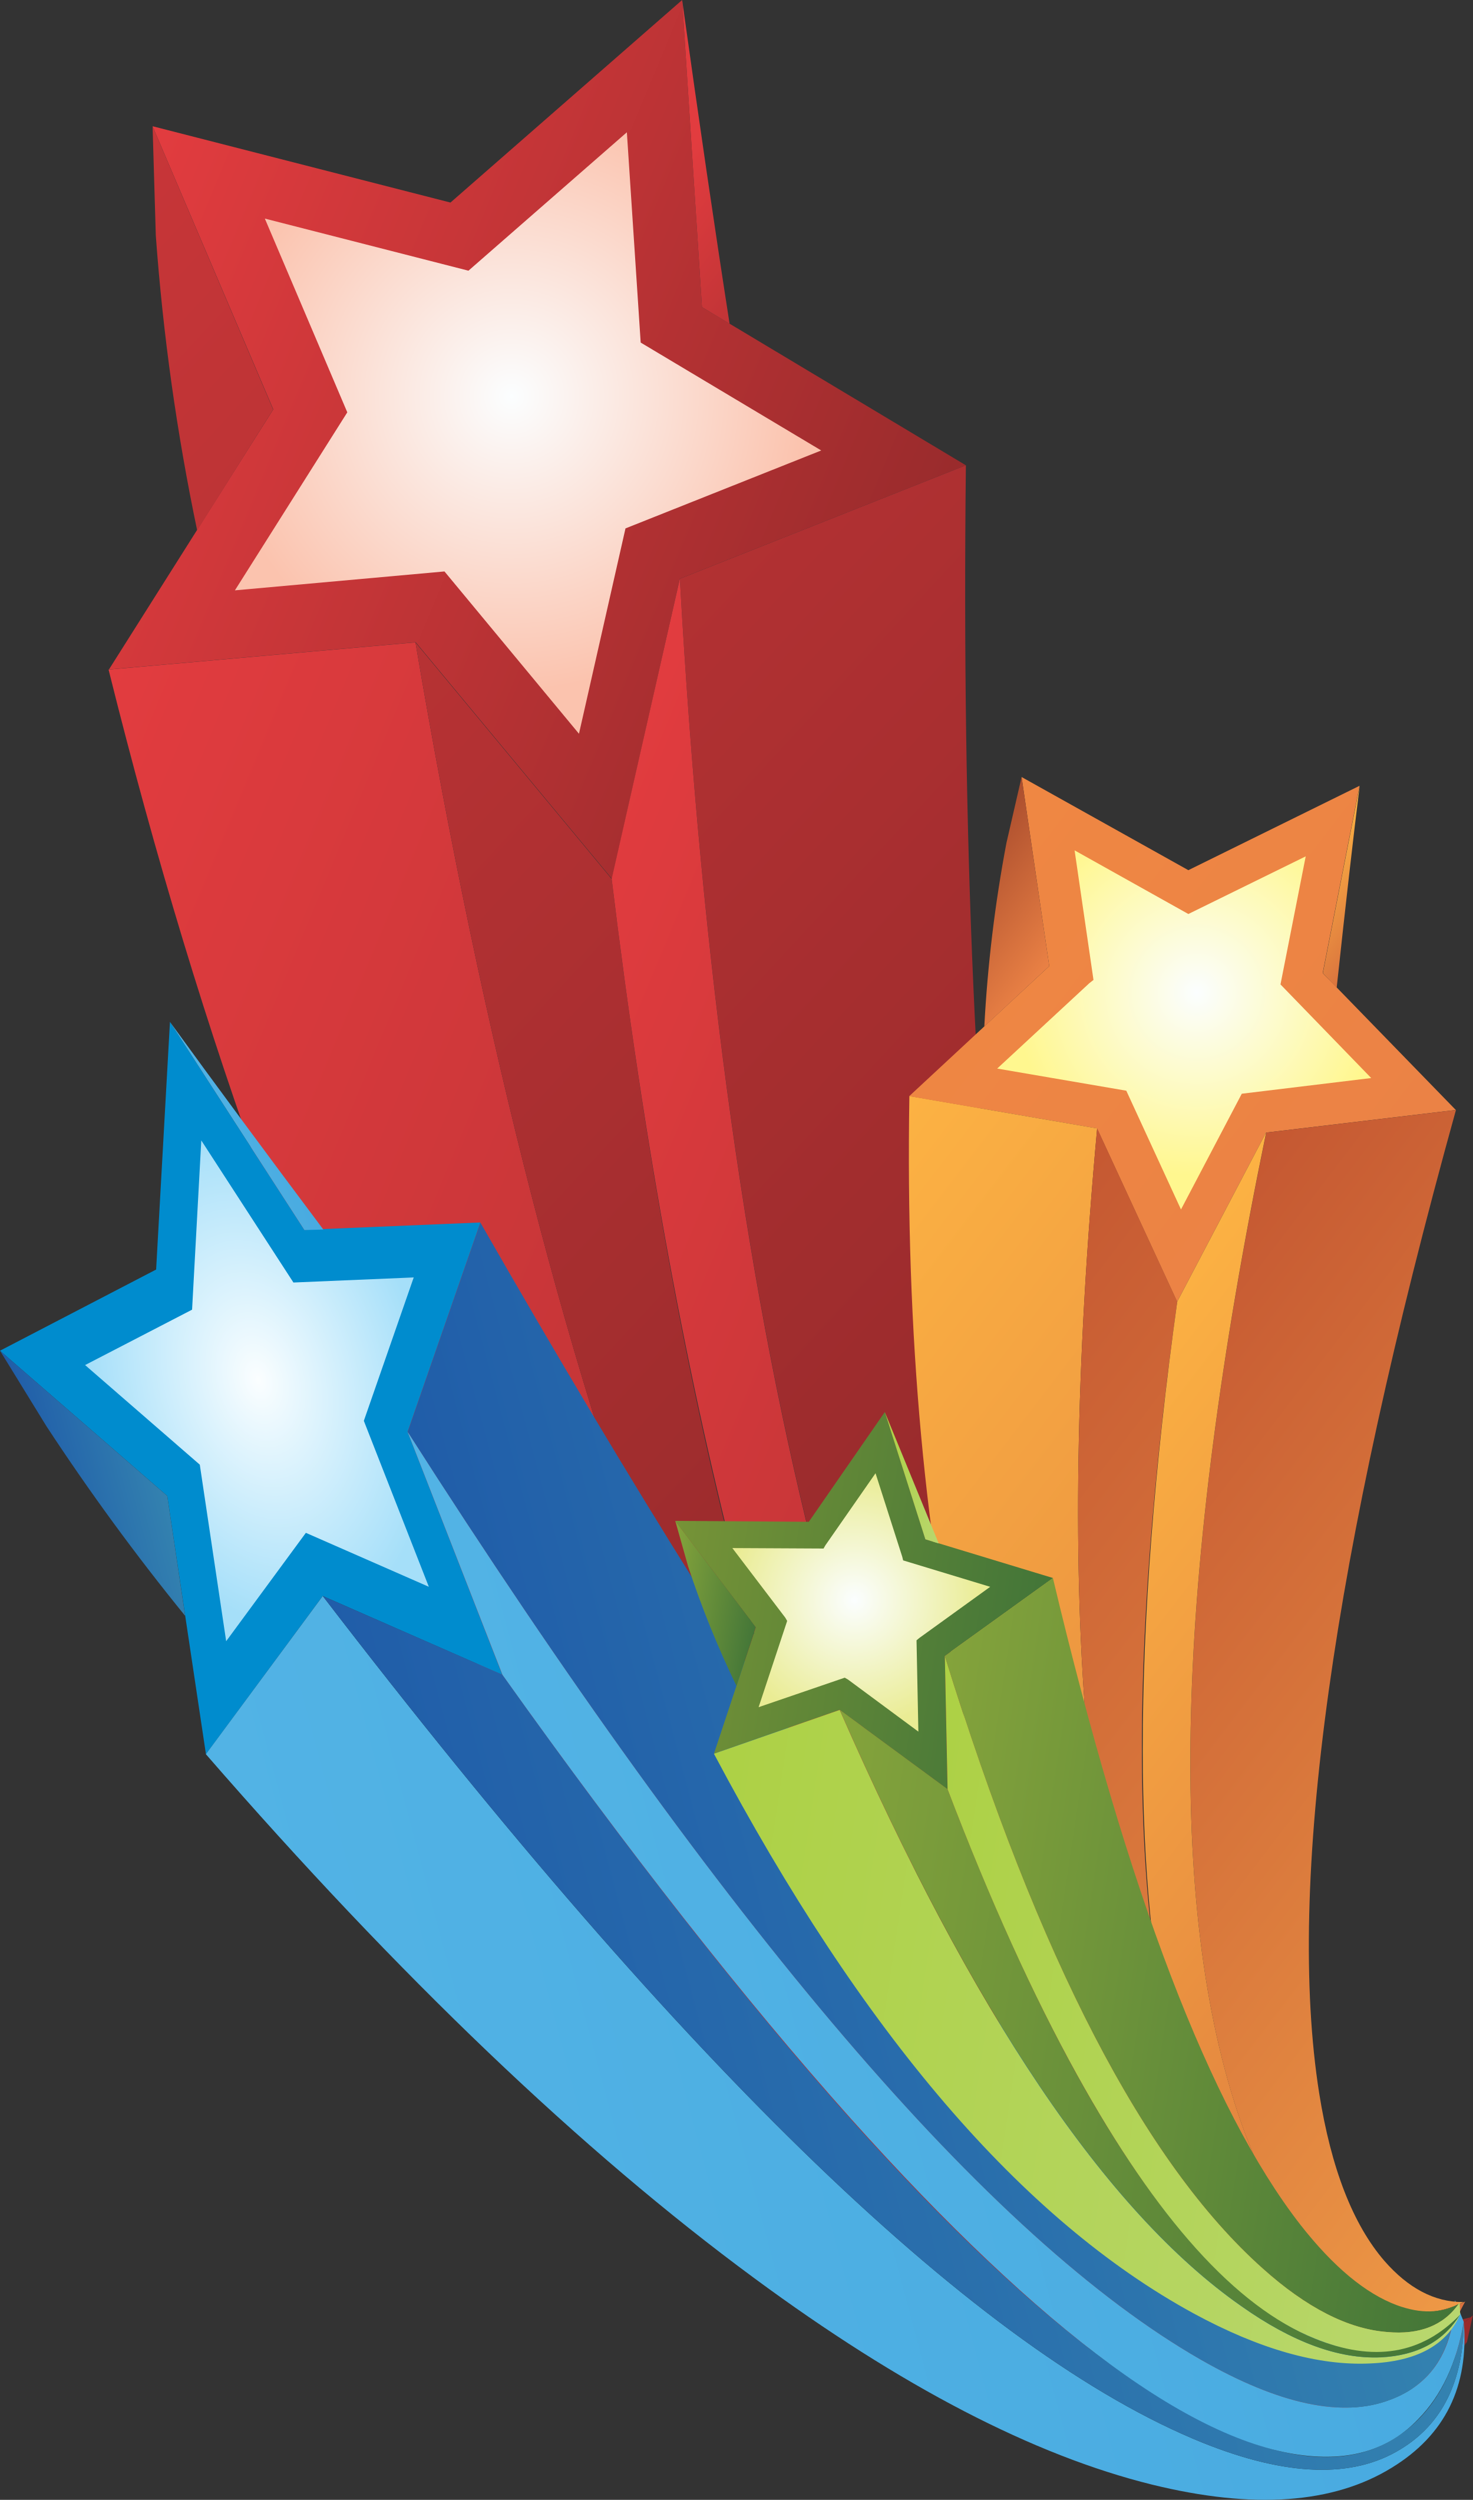 <?xml version="1.0" encoding="iso-8859-1"?>
<!-- Generator: Adobe Illustrator 20.1.0, SVG Export Plug-In . SVG Version: 6.00 Build 0)  -->
<svg version="1.0" id="Layer_1" xmlns="http://www.w3.org/2000/svg" xmlns:xlink="http://www.w3.org/1999/xlink" x="0px" y="0px"
	 viewBox="0 0 502.01 851.56" enable-background="new 0 0 502.01 851.56" xml:space="preserve">
<rect x="0" y="0" width="502.01" height="851.56" fill="#333333" stroke="none"/>
<title>stardesigns_0005</title>
<linearGradient id="SVGID_1_" gradientUnits="userSpaceOnUse" x1="1350.47" y1="486.206" x2="1438.767" y2="522.935" gradientTransform="matrix(3.14 0 0 3.14 -4200.69 -1452.18)">
	<stop  offset="0" style="stop-color:#E23C3F"/>
	<stop  offset="1" style="stop-color:#992B2C"/>
</linearGradient>
<path fill="url(#SVGID_1_)" d="M153.52,69L52,43l41.13,96.45l-56,88.6l104.55-9.27l66.87,80.59l23.15-102.23l97.48-38.64
	l-89.95-53.88L232.48,0L153.52,69z"/>
<linearGradient id="SVGID_2_" gradientUnits="userSpaceOnUse" x1="1274.214" y1="421.63" x2="1465.614" y2="598.88" gradientTransform="matrix(3.14 0 0 3.14 -4200.69 -1452.18)">
	<stop  offset="0" style="stop-color:#E23C3F"/>
	<stop  offset="1" style="stop-color:#992B2C"/>
</linearGradient>
<path fill="url(#SVGID_2_)" d="M52,43l1.1,37.23c2.449,33.75,7.156,67.299,14.09,100.42l25.9-41.16L52,43z"/>
<linearGradient id="SVGID_3_" gradientUnits="userSpaceOnUse" x1="1412.573" y1="478.868" x2="1438.443" y2="499.368" gradientTransform="matrix(3.14 0 0 3.14 -4200.69 -1452.18)">
	<stop  offset="0" style="stop-color:#E23C3F"/>
	<stop  offset="1" style="stop-color:#992B2C"/>
</linearGradient>
<path fill="url(#SVGID_3_)" d="M239.23,104.62l9.42,5.66C243.63,78.093,238.24,41.333,232.48,0L239.23,104.62z"/>
<radialGradient id="SVGID_4_" cx="-24.657" cy="442.028" r="31.92" gradientTransform="matrix(2.9 1.21 1.21 -2.9 -288.98 1446.73)" gradientUnits="userSpaceOnUse">
	<stop  offset="0" style="stop-color:#FBFEFF"/>
	<stop  offset="1" style="stop-color:#FBC3AE"/>
</radialGradient>
<path fill="url(#SVGID_4_)" d="M159.65,92.21L90.26,74.46l28.1,66l-38.3,60.64l71.42-6.44l45.84,55.29L213.17,180l66.71-26.55
	l-61.53-36.76l-4.71-71.63L159.65,92.21z"/>
<linearGradient id="SVGID_5_" gradientUnits="userSpaceOnUse" x1="1328.321" y1="586.937" x2="1518.357" y2="665.958" gradientTransform="matrix(3.14 0 0 3.14 -4200.69 -1452.18)">
	<stop  offset="0" style="stop-color:#E23C3F"/>
	<stop  offset="1" style="stop-color:#992B2C"/>
</linearGradient>
<path fill="url(#SVGID_5_)" d="M141.59,218.82L37,228.09c31.707,127.447,72.04,237.447,121,330c42,79.2,88.333,141.997,139,188.39
	c43.22,39.68,84.713,63.557,124.48,71.63c36.207,7.333,62.37,0.58,78.49-20.26c-17.58,17.387-40.393,23.25-68.44,17.59
	c-32.44-6.6-64.773-28.383-97-65.35c-38.3-44-72.94-106.05-103.92-186.15C194.39,470.213,164.717,355.173,141.59,218.82z"/>
<linearGradient id="SVGID_6_" gradientUnits="userSpaceOnUse" x1="1262.783" y1="434.004" x2="1454.183" y2="611.204" gradientTransform="matrix(3.14 0 0 3.14 -4200.69 -1452.18)">
	<stop  offset="0" style="stop-color:#E23C3F"/>
	<stop  offset="1" style="stop-color:#992B2C"/>
</linearGradient>
<path fill="url(#SVGID_6_)" d="M329.18,158.5l-97.48,38.64c7.433,132.667,23.34,245.82,47.72,339.46
	c20.72,79.487,46.83,142.32,78.33,188.5c26.06,38.327,53.637,62.467,82.73,72.42c24.62,8.353,44.87,5.63,60.75-8.17
	c-0.151,0.068-0.309,0.122-0.47,0.16c-15.067,3.873-30.817,0.26-47.25-10.84c-22-14.873-41.467-41.42-58.4-79.64
	C348.33,593.157,326.353,412.98,329.18,158.5z"/>
<linearGradient id="SVGID_7_" gradientUnits="userSpaceOnUse" x1="1241.09" y1="457.437" x2="1432.49" y2="634.637" gradientTransform="matrix(3.14 0 0 3.14 -4200.69 -1452.18)">
	<stop  offset="0" style="stop-color:#E23C3F"/>
	<stop  offset="1" style="stop-color:#992B2C"/>
</linearGradient>
<path fill="url(#SVGID_7_)" d="M208.46,299.41l-66.87-80.59c23.127,136.353,52.793,251.393,89,345.12
	c30.973,80.113,65.613,142.163,103.92,186.15c32.233,36.967,64.567,58.75,97,65.35c28.047,5.653,50.86-0.21,68.44-17.59
	c-19.887,12.667-41.603,17-65.15,13c-28.987-4.82-56.407-22.1-82.26-51.84C284.22,680.177,236.193,526.977,208.46,299.41z"/>
<linearGradient id="SVGID_8_" gradientUnits="userSpaceOnUse" x1="1381.781" y1="597.626" x2="1522.442" y2="656.125" gradientTransform="matrix(3.14 0 0 3.14 -4200.69 -1452.18)">
	<stop  offset="0" style="stop-color:#E23C3F"/>
	<stop  offset="1" style="stop-color:#992B2C"/>
</linearGradient>
<path fill="url(#SVGID_8_)" d="M231.7,197.14l-23.24,102.27c11.093,91.333,25.953,172.18,44.58,242.54
	c33.593,125.253,77.337,207.513,131.23,246.78c21.033,15.287,42.59,23.09,64.67,23.41c18.043,0.416,35.8-4.56,51-14.29l2-9.11
	c-16,14.347-36.51,17.28-61.53,8.8c-29.093-9.947-56.67-34.087-82.73-72.42c-31.5-46.187-57.61-109.02-78.33-188.5
	C255.01,442.987,239.127,329.827,231.7,197.14z"/>
<path fill="#008CCE" d="M138.92,487.75l24.8-71.32l-60,2.51l-45.8-70.84l-4.71,84.36L0,460.11l57,49.48l13.19,88L110,543.68
	l61.22,26.86L138.92,487.75z"/>
<linearGradient id="SVGID_9_" gradientUnits="userSpaceOnUse" x1="1342.248" y1="624.888" x2="1355.259" y2="621.41" gradientTransform="matrix(3.14 0 0 3.14 -4200.69 -1452.18)">
	<stop  offset="0" style="stop-color:#205DA9"/>
	<stop  offset="1" style="stop-color:#3483B0"/>
</linearGradient>
<path fill="url(#SVGID_9_)" d="M63.1,550.43L57,509.59L0,460.11l15.85,25.76C30.49,508.181,46.26,529.729,63.1,550.43z"/>
<linearGradient id="SVGID_10_" gradientUnits="userSpaceOnUse" x1="1359.754" y1="585.892" x2="1369.684" y2="583.232" gradientTransform="matrix(3.14 0 0 3.14 -4200.69 -1452.18)">
	<stop  offset="0" style="stop-color:#52B3E5"/>
	<stop  offset="1" style="stop-color:#48AAE0"/>
</linearGradient>
<path fill="url(#SVGID_10_)" d="M103.76,419l6.44-0.16c-19.573-26.107-37-49.687-52.28-70.74L103.76,419z"/>
<radialGradient id="SVGID_11_" cx="68.074" cy="469.26" r="18.01" gradientTransform="matrix(3.03 -0.81 -1.22 -4.6 454.25 2683.77)" gradientUnits="userSpaceOnUse">
	<stop  offset="0" style="stop-color:#FBFEFF"/>
	<stop  offset="1" style="stop-color:#A5DFF9"/>
</radialGradient>
<path fill="url(#SVGID_11_)" d="M77.08,559.07l27.16-36.92l41.91,18.38L124,484l17-48.85l-41,1.73l-31.4-48.4l-3.14,57.65L29,465
	l39.09,33.93L77.08,559.07z"/>
<linearGradient id="SVGID_12_" gradientUnits="userSpaceOnUse" x1="1372.625" y1="698.903" x2="1484.759" y2="669.002" gradientTransform="matrix(3.14 0 0 3.14 -4200.69 -1452.18)">
	<stop  offset="0" style="stop-color:#52B3E5"/>
	<stop  offset="1" style="stop-color:#48AAE0"/>
</linearGradient>
<path fill="url(#SVGID_12_)" d="M498.87,790.93c-0.207,20.313-7.377,34.767-21.51,43.36c-16.327,10.053-38.827,9.32-67.5-2.2
	C334.093,801.51,234.14,705.373,110,543.68l-39.83,53.88C135.997,673.273,198.273,732.753,257,776
	c50.127,36.967,95.337,60.423,135.63,70.37c34.533,8.48,61.793,6.543,81.78-5.81C492.497,829.467,500.65,812.923,498.87,790.93z"/>
<linearGradient id="SVGID_13_" gradientUnits="userSpaceOnUse" x1="1396.274" y1="670.479" x2="1479.144" y2="648.379" gradientTransform="matrix(3.14 0 0 3.14 -4200.69 -1452.18)">
	<stop  offset="0" style="stop-color:#205DA9"/>
	<stop  offset="1" style="stop-color:#3483B0"/>
</linearGradient>
<path fill="url(#SVGID_13_)" d="M495.73,784.81c-4.707,9.527-12.817,14.083-24.33,13.67c-15.28-0.527-34.327-10.527-57.14-30
	c-63.333-53.62-146.843-170.953-250.53-352l-24.8,71.32c108.413,169.627,198.517,274.963,270.31,316.01
	c26.793,15.287,48.3,19.843,64.52,13.67c13.74-5.133,21.073-16.133,22-33C495.792,784.59,495.782,784.708,495.73,784.81z"/>
<linearGradient id="SVGID_14_" gradientUnits="userSpaceOnUse" x1="1388.495" y1="693.634" x2="1484.517" y2="668.029" gradientTransform="matrix(3.14 0 0 3.14 -4200.69 -1452.18)">
	<stop  offset="0" style="stop-color:#205DA9"/>
	<stop  offset="1" style="stop-color:#3483B0"/>
</linearGradient>
<path fill="url(#SVGID_14_)" d="M477.37,834.29c14.127-8.587,21.297-23.04,21.51-43.36c-3.14,17.907-10.473,30.787-22,38.64
	c-14.12,9.747-32.747,9.89-55.88,0.43c-61.113-24.82-144.363-111.323-249.75-259.51L110,543.68
	c124.14,161.693,224.097,257.83,299.87,288.41C438.543,843.61,461.043,844.343,477.37,834.29z"/>
<linearGradient id="SVGID_15_" gradientUnits="userSpaceOnUse" x1="1399.433" y1="682.345" x2="1482.412" y2="660.216" gradientTransform="matrix(3.14 0 0 3.14 -4200.69 -1452.18)">
	<stop  offset="0" style="stop-color:#52B3E5"/>
	<stop  offset="1" style="stop-color:#48AAE0"/>
</linearGradient>
<path fill="url(#SVGID_15_)" d="M495.89,783.55c-0.733,17.387-8.11,28.697-22.13,33.93c-16.22,6.18-37.727,1.623-64.52-13.67
	c-71.793-41.047-161.9-146.4-270.32-316.06l32.34,82.78c42.8,60.113,82.357,110.487,118.67,151.12
	c65.72,73.333,117.94,111.667,156.66,115c15.173,1.333,27.417-2.857,36.73-12.57c7.953-8.067,13.133-19.117,15.54-33.15
	L495.89,783.55z"/>
<linearGradient id="SVGID_16_" gradientUnits="userSpaceOnUse" x1="1444.83" y1="552.241" x2="1491.959" y2="588.36" gradientTransform="matrix(3.14 0 0 3.14 -4200.69 -1452.18)">
	<stop  offset="0" style="stop-color:#EF8743"/>
	<stop  offset="1" style="stop-color:#EB8245"/>
</linearGradient>
<path fill="url(#SVGID_16_)" d="M405,296.42l-56.83-31.73l9.42,64.41l-47.72,44.3l64,11l27.31,59.06l30.3-57.65l64.67-7.7
	l-45.37-46.65l12.56-63.78L405,296.42z"/>
<linearGradient id="SVGID_17_" gradientUnits="userSpaceOnUse" x1="1441.61" y1="556.438" x2="1453.39" y2="565.468" gradientTransform="matrix(3.14 0 0 3.14 -4200.69 -1452.18)">
	<stop  offset="0" style="stop-color:#AC4E2E"/>
	<stop  offset="1" style="stop-color:#EB8245"/>
</linearGradient>
<path fill="url(#SVGID_17_)" d="M335.46,349.68l22.13-20.58l-9.42-64.41L343,287.15C339.088,307.801,336.569,328.691,335.46,349.68z
	"/>
<linearGradient id="SVGID_18_" gradientUnits="userSpaceOnUse" x1="1479.848" y1="555.392" x2="1488.828" y2="562.292" gradientTransform="matrix(3.14 0 0 3.14 -4200.69 -1452.18)">
	<stop  offset="0" style="stop-color:#FCB243"/>
	<stop  offset="1" style="stop-color:#D9723E"/>
</linearGradient>
<path fill="url(#SVGID_18_)" d="M455.55,336.48c3.033-28.273,5.65-51.207,7.85-68.8l-12.56,63.78L455.55,336.48z"/>
<radialGradient id="SVGID_19_" cx="-42.415" cy="393.448" r="19.824" gradientTransform="matrix(2.49 1.91 1.91 -2.49 -237.99 1398.88)" gradientUnits="userSpaceOnUse">
	<stop  offset="0" style="stop-color:#FBFEFF"/>
	<stop  offset="1" style="stop-color:#FFF78F"/>
</radialGradient>
<path fill="url(#SVGID_19_)" d="M445,291.71l-40,19.64l-38.77-21.68l6.44,44.14l-1.41,1.1L339.85,364l44,7.54L402.49,412
	l20.72-39.43l44.11-5.34l-30.92-31.89L445,291.71z"/>
<linearGradient id="SVGID_20_" gradientUnits="userSpaceOnUse" x1="1415.537" y1="609.139" x2="1516.906" y2="686.863" gradientTransform="matrix(3.14 0 0 3.14 -4200.69 -1452.18)">
	<stop  offset="0" style="stop-color:#FCB243"/>
	<stop  offset="1" style="stop-color:#D9723E"/>
</linearGradient>
<path fill="url(#SVGID_20_)" d="M373.92,384.39l-64-11c-1.333,81.473,5.313,153.89,19.94,217.25
	c12.52,54.24,30.233,99.327,53.14,135.26c19.673,30.667,40.813,51.61,63.42,62.83c20.513,10.16,37.257,10.263,50.23,0.31
	c-13.393,7.647-28.06,7.543-44-0.31c-18.373-9.107-34.257-27.327-47.65-54.66C369.52,662.023,359.16,545.463,373.92,384.39z"/>
<linearGradient id="SVGID_21_" gradientUnits="userSpaceOnUse" x1="1451.292" y1="616.995" x2="1526.222" y2="674.425" gradientTransform="matrix(3.14 0 0 3.14 -4200.69 -1452.18)">
	<stop  offset="0" style="stop-color:#C55832"/>
	<stop  offset="1" style="stop-color:#EE9946"/>
</linearGradient>
<path fill="url(#SVGID_21_)" d="M496.2,378.11l-64.67,7.7c-31.293,151.64-34.17,263.973-8.63,337
	c9.627,27.193,22.327,46.08,38.1,56.66c13.467,9.02,26.077,10.59,37.83,4.71h-0.31c-9.627,0-18.523-4.667-26.69-14
	c-10.753-12.453-18.17-31.513-22.25-57.18C438.38,642.007,453.92,530.377,496.2,378.11z"/>
<linearGradient id="SVGID_22_" gradientUnits="userSpaceOnUse" x1="1430.509" y1="619.706" x2="1517.357" y2="686.297" gradientTransform="matrix(3.14 0 0 3.14 -4200.69 -1452.18)">
	<stop  offset="0" style="stop-color:#C55832"/>
	<stop  offset="1" style="stop-color:#EE9946"/>
</linearGradient>
<path fill="url(#SVGID_22_)" d="M496.67,789c-13.531,4.421-28.237,3.524-41.13-2.51c-16.667-7.54-30.377-22.307-41.13-44.3
	c-28.467-58.227-32.863-157.82-13.19-298.78l-27.31-59.06c-14.753,161.1-4.39,277.673,31.09,349.72
	c13.393,27.333,29.3,45.557,47.72,54.67C468.627,796.593,483.277,796.68,496.67,789z"/>
<linearGradient id="SVGID_23_" gradientUnits="userSpaceOnUse" x1="1445.883" y1="624.051" x2="1520.977" y2="681.632" gradientTransform="matrix(3.14 0 0 3.14 -4200.69 -1452.18)">
	<stop  offset="0" style="stop-color:#FCB243"/>
	<stop  offset="1" style="stop-color:#D9723E"/>
</linearGradient>
<path fill="url(#SVGID_23_)" d="M499.34,784c-11.927,6.073-24.693,4.553-38.3-4.56c-15.8-10.58-28.517-29.483-38.15-56.71
	c-25.533-72.993-22.657-185.327,8.63-337l-30.3,57.65c-7.847,56.447-11.77,107.343-11.77,152.69
	c0.113,80.48,13.197,136.79,39.25,168.93c10.153,12.567,21.82,20.737,35,24.51c10.799,3.154,22.296,2.99,33-0.47L499.34,784z"/>
<linearGradient id="SVGID_24_" gradientUnits="userSpaceOnUse" x1="1410.628" y1="632.107" x2="1451.578" y2="638.278" gradientTransform="matrix(3.14 0 0 3.14 -4200.69 -1452.18)">
	<stop  offset="0" style="stop-color:#769337"/>
	<stop  offset="1" style="stop-color:#427538"/>
</linearGradient>
<path fill="url(#SVGID_24_)" d="M301.55,481l-25.9,37.39l-45.52-0.31l27.47,36.29l-14.28,43l42.85-14.92l36.73,27L322,564.1
	l36.89-26.55l-43.48-13.2L301.55,481z"/>
<linearGradient id="SVGID_25_" gradientUnits="userSpaceOnUse" x1="1410.107" y1="635.771" x2="1420.327" y2="637.321" gradientTransform="matrix(3.14 0 0 3.14 -4200.69 -1452.18)">
	<stop  offset="0" style="stop-color:#84A33B"/>
	<stop  offset="1" style="stop-color:#427538"/>
</linearGradient>
<path fill="url(#SVGID_25_)" d="M230.13,518.07l4.4,15.55c4.577,13.915,10.079,27.509,16.47,40.69l6.59-20L230.13,518.07z"/>
<linearGradient id="SVGID_26_" gradientUnits="userSpaceOnUse" x1="1433.068" y1="622.238" x2="1440.868" y2="623.408" gradientTransform="matrix(3.14 0 0 3.14 -4200.69 -1452.18)">
	<stop  offset="0" style="stop-color:#ADD145"/>
	<stop  offset="1" style="stop-color:#B9D76F"/>
</linearGradient>
<path fill="url(#SVGID_26_)" d="M315.37,524.36l4.55,1.41L301.55,481L315.37,524.36z"/>
<radialGradient id="SVGID_27_" cx="2.899" cy="482.114" r="13.83" gradientTransform="matrix(3.1 0.47 0.47 -3.11 55.66 2043.09)" gradientUnits="userSpaceOnUse">
	<stop  offset="0" style="stop-color:#FBFEFF"/>
	<stop  offset="1" style="stop-color:#EAEC94"/>
</radialGradient>
<path fill="url(#SVGID_27_)" d="M281.3,526.4l-0.63,1.1l-31.08-0.16l18.05,23.72l0.63,1.1l-9.73,29.38l29.35-10.05l1.1,0.63
	l24,17.75l-0.63-31.1l0.94-0.79l24.17-17.44l-29.67-9l-0.31-1.26l-9.1-28.43L281.3,526.4z"/>
<linearGradient id="SVGID_28_" gradientUnits="userSpaceOnUse" x1="1411.892" y1="676.753" x2="1500.05" y2="690.051" gradientTransform="matrix(3.14 0 0 3.14 -4200.69 -1452.18)">
	<stop  offset="0" style="stop-color:#ADD145"/>
	<stop  offset="1" style="stop-color:#B9D76F"/>
</linearGradient>
<path fill="url(#SVGID_28_)" d="M497.61,788.42c-5.547,9.113-14.547,13.983-27,14.61c-14.34,0.627-30.193-5.187-47.56-17.44
	c-45.94-32.047-91.567-99.75-136.88-203.11l-42.86,14.92c50.547,95.3,105.07,158.867,163.57,190.7
	c22.393,12.147,42.393,17.813,60,17C482.767,804.453,493.01,798.893,497.61,788.42z"/>
<linearGradient id="SVGID_29_" gradientUnits="userSpaceOnUse" x1="1436.443" y1="669.496" x2="1501.563" y2="679.316" gradientTransform="matrix(3.14 0 0 3.14 -4200.69 -1452.18)">
	<stop  offset="0" style="stop-color:#84A33B"/>
	<stop  offset="1" style="stop-color:#427538"/>
</linearGradient>
<path fill="url(#SVGID_29_)" d="M497.14,784.81c-5.967,3.247-12.967,3.403-21,0.47c-10.78-4-21.78-13.163-33-27.49
	c-30.667-39.48-58.767-112.893-84.3-220.24L322,564.1c31.92,103.153,68.023,172.69,108.31,208.61
	c14.967,13.407,29.093,20.633,42.38,21.68C483.743,795.417,491.893,792.223,497.14,784.81z"/>
<linearGradient id="SVGID_30_" gradientUnits="userSpaceOnUse" x1="1424.624" y1="678.165" x2="1500.131" y2="689.545" gradientTransform="matrix(3.14 0 0 3.14 -4200.69 -1452.18)">
	<stop  offset="0" style="stop-color:#84A33B"/>
	<stop  offset="1" style="stop-color:#427538"/>
</linearGradient>
<path fill="url(#SVGID_30_)" d="M470.62,803c12.453-0.627,21.453-5.497,27-14.61c-6.819,7.24-16.134,11.619-26.06,12.25
	c-12.667,1.047-25.957-3.353-39.87-13.2c-37.047-26-73.307-85.333-108.78-178l-36.73-27c45.333,103.333,90.96,171.037,136.88,203.11
	C440.427,797.85,456.28,803.667,470.62,803z"/>
<linearGradient id="SVGID_31_" gradientUnits="userSpaceOnUse" x1="1435.514" y1="675.705" x2="1500.73" y2="685.523" gradientTransform="matrix(3.14 0 0 3.14 -4200.69 -1452.18)">
	<stop  offset="0" style="stop-color:#ADD145"/>
	<stop  offset="1" style="stop-color:#B9D76F"/>
</linearGradient>
<path fill="url(#SVGID_31_)" d="M497.46,784.33c-5.233,7.747-13.5,11.097-24.8,10.05c-13.293-1.047-27.42-8.273-42.38-21.68
	C389.987,736.787,353.893,667.253,322,564.1l0.94,45.4c14.44,37.807,29.143,70.22,44.11,97.24c27.207,49.113,54.207,79.063,81,89.85
	c20,8.167,36.533,5.443,49.6-8.17L497.46,784.33z"/>
</svg>
